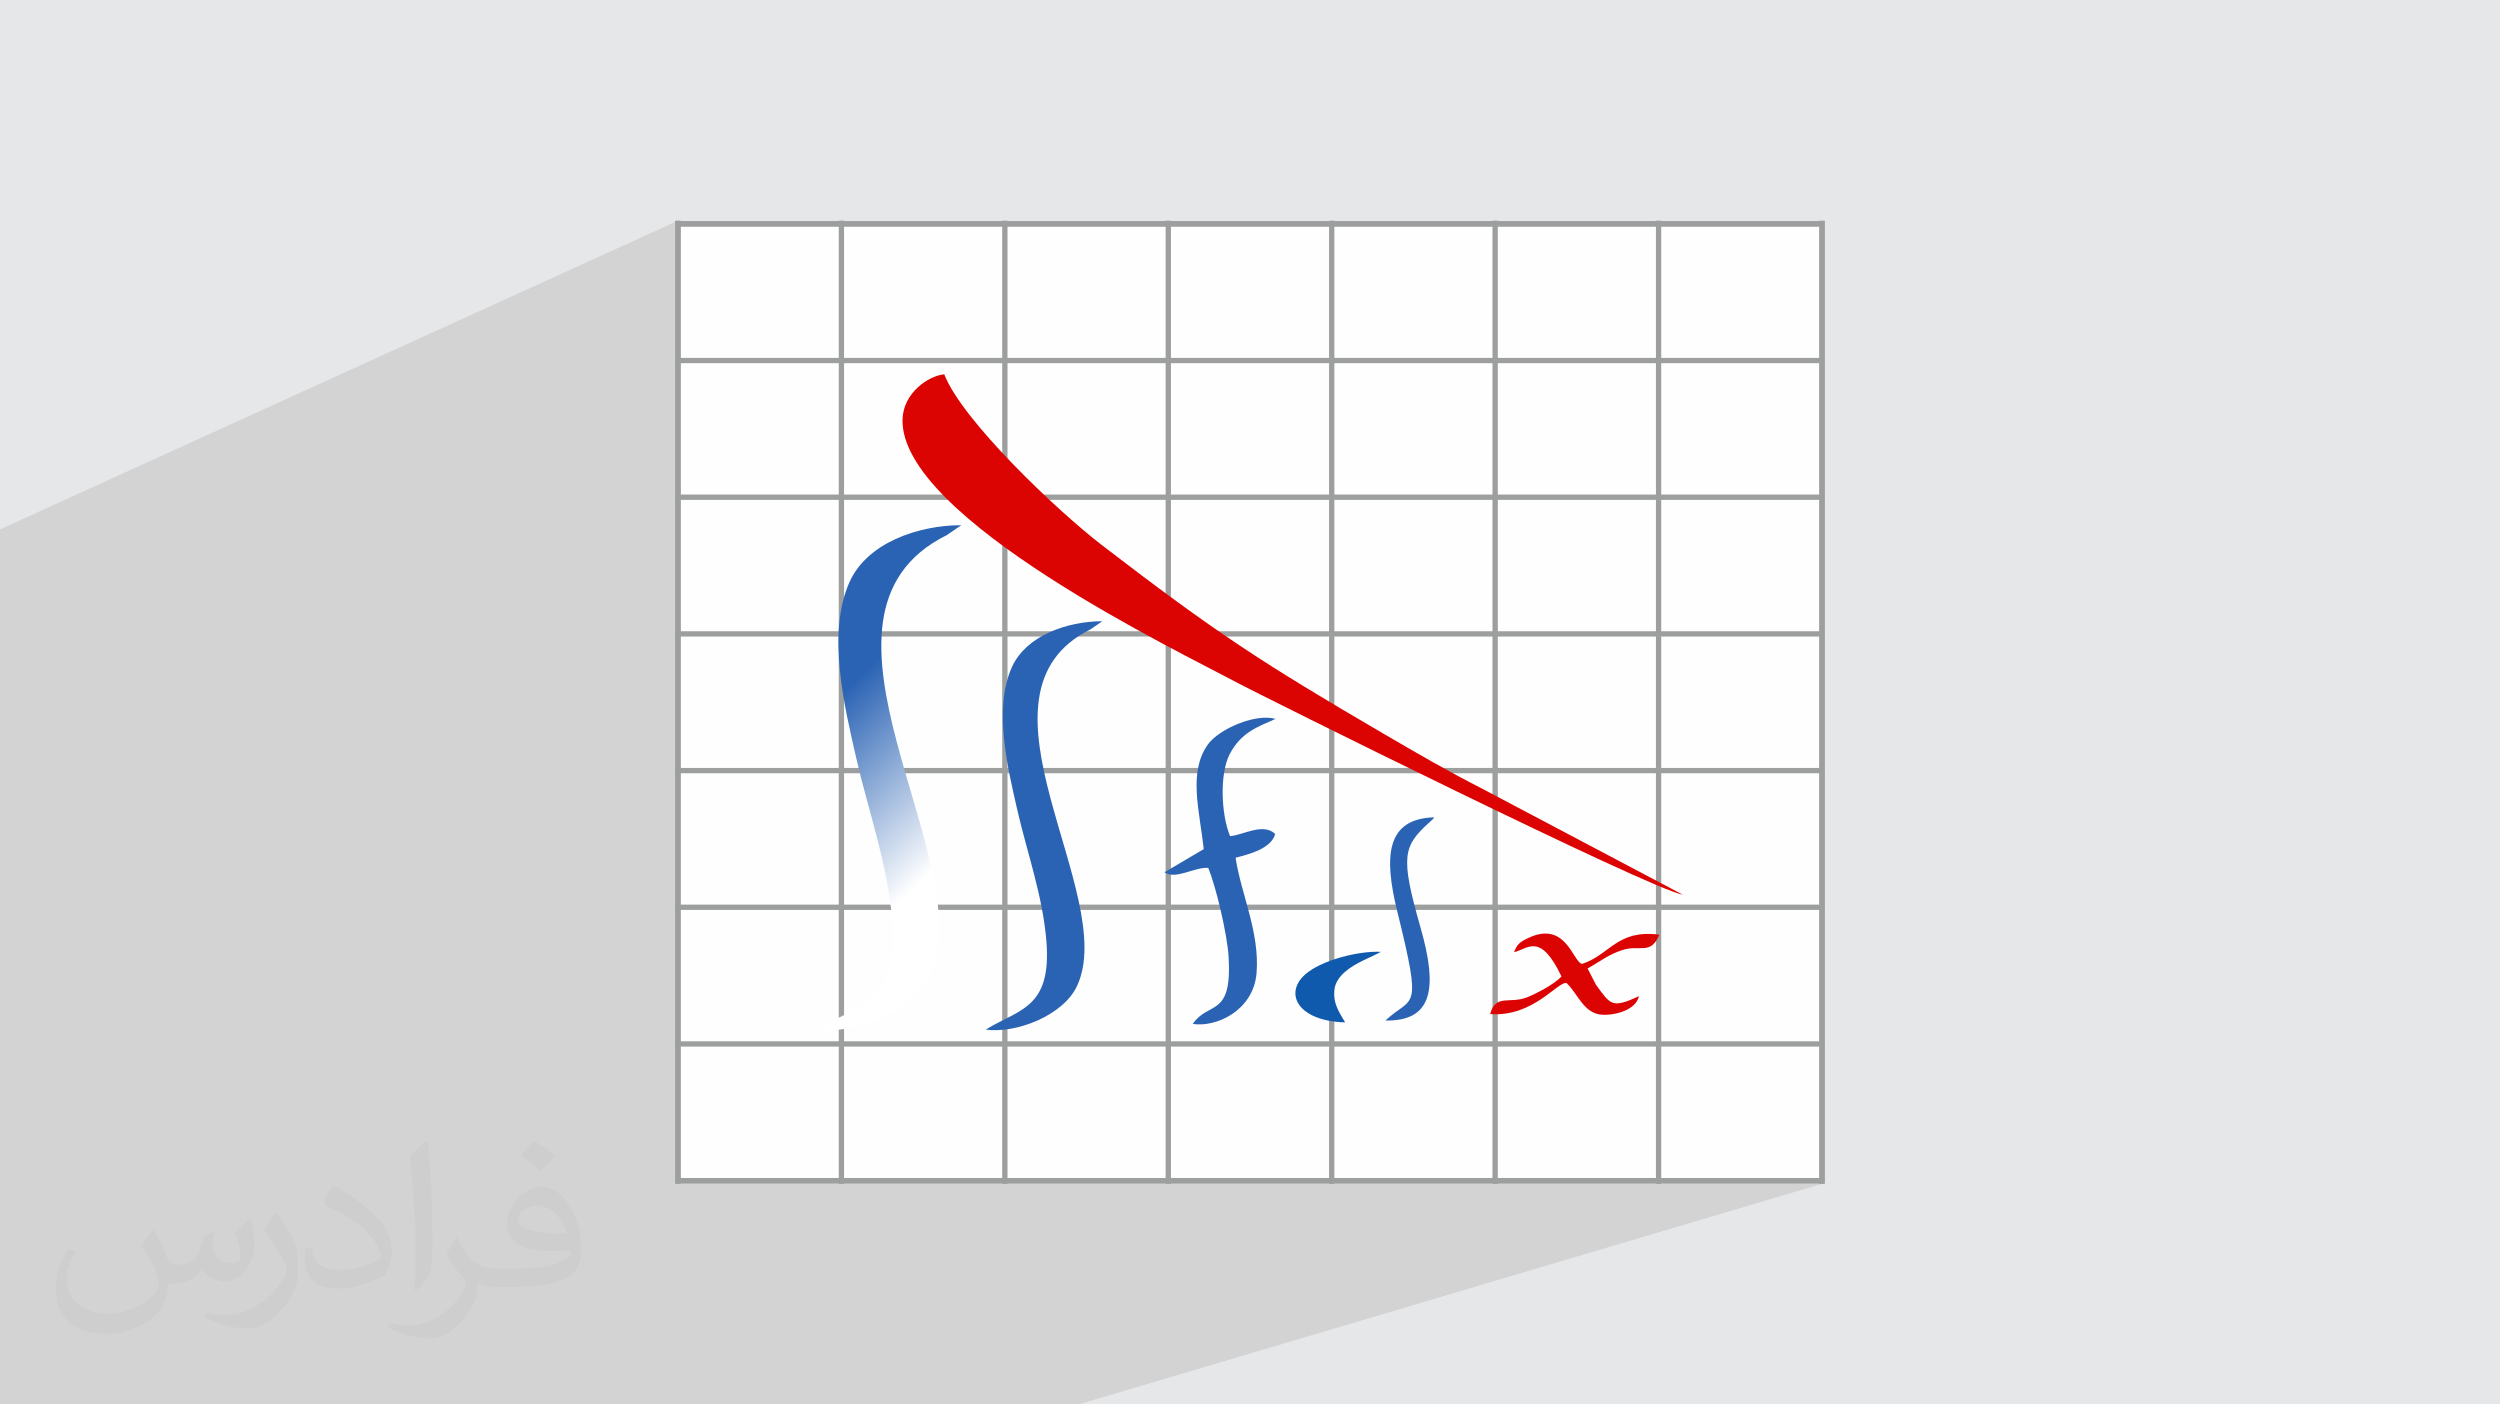 <?xml version="1.0" encoding="UTF-8"?>
<!DOCTYPE svg PUBLIC "-//W3C//DTD SVG 1.1//EN" "http://www.w3.org/Graphics/SVG/1.1/DTD/svg11.dtd">
<!-- Creator: CorelDRAW 2020 (64-Bit) -->
<svg xmlns="http://www.w3.org/2000/svg" xml:space="preserve" width="94.192mm" height="52.917mm" version="1.1" style="shape-rendering:geometricPrecision; text-rendering:geometricPrecision; image-rendering:optimizeQuality; fill-rule:evenodd; clip-rule:evenodd"
viewBox="0 0 9404.92 5283.66"
 xmlns:xlink="http://www.w3.org/1999/xlink"
 xmlns:xodm="http://www.corel.com/coreldraw/odm/2003">
 <defs>
  <style type="text/css">
   <![CDATA[
    .str0 {stroke:#9D9E9E;stroke-width:19.97;stroke-miterlimit:22.926}
    .fil4 {fill:none}
    .fil7 {fill:#0F5AAD}
    .fil6 {fill:#2A63B4}
    .fil5 {fill:#DC0402}
    .fil0 {fill:#E6E7E8}
    .fil3 {fill:#FEFEFE}
    .fil2 {fill:#373435;fill-opacity:0.031}
    .fil1 {fill:#2B2A29;fill-opacity:0.102}
    .fil8 {fill:url(#id0)}
   ]]>
  </style>
  <linearGradient id="id0" gradientUnits="userSpaceOnUse" x1="3112.27" y1="2659" x2="3610.66" y2="3175.27">
   <stop offset="0" style="stop-opacity:1; stop-color:#2A63B4"/>
   <stop offset="1" style="stop-opacity:1; stop-color:white"/>
  </linearGradient>
 </defs>
 <g id="Layer_x0020_1">
  <polygon class="fil0" points="-0,0 9404.92,0 9404.92,5283.66 -0,5283.66 "/>
  <polygon class="fil1" points="-0,4823.56 -0,4821.18 -0,4794.64 -0,4764.4 -0,4700.99 -0,4642.07 -0,4641.01 -0,4566.7 -0,4529.28 -0,4509.53 -0,4469.69 -0,4456.48 -0,4441.07 -0,4409.6 -0,4407.14 -0,4361.14 -0,4358.31 -0,4310.74 -0,4264.03 -0,4220.66 -0,4104.19 -0,4064.37 -0,4027.43 -0,3995.66 -0,3993.09 -0,3951.6 -0,3940.07 -0,3908.43 -0,3889.41 -0,3886.46 -0,3857.05 -0,3827.09 -0,3799.26 -0,3688.86 -0,3641.65 -0,3619.21 -0,3598.4 -0,3581.74 -0,3579.07 -0,3569.41 -0,3451.37 -0,3437.79 -0,3417.67 -0,3414.58 -0,3403.37 -0,3394.52 -0,3390.15 -0,3377.88 -0,3368.04 -0,3179.11 -0,3174.05 -0,3169.39 -0,3159.38 -0,2953.22 -0,2949.7 -0,2945.92 -0,2943.01 -0,2942.71 -0,2910.37 -0,2904.82 -0,2728.93 -0,2718.53 -0,2716.58 -0,2496.05 -0,2485.46 -0,2474.18 -0,2470.85 -0,2254.08 -0,2243.27 -0,2002.48 -0,1999.01 -0,1991.46 2550.55,830.12 2550.55,842.14 3138.46,842.14 3165.37,830.12 3165.37,842.14 3752.78,842.14 3780.21,830.12 3780.21,842.14 4367.08,842.14 4395.04,830.12 4395.04,842.14 4981.4,842.14 5009.88,830.12 5009.88,842.14 5595.71,842.14 5624.71,830.12 5624.71,842.14 6210.01,842.14 6239.54,830.12 6239.54,842.14 6824.33,842.14 6854.38,830.12 6854.38,842.14 6862.67,842.14 6854.38,845.44 6854.38,1356.31 6862.67,1356.31 6854.38,1359.49 6854.38,1870.5 6862.67,1870.5 6854.38,1873.56 6854.38,2384.71 6862.67,2384.71 6854.38,2387.66 6854.38,2898.92 6862.67,2898.92 6854.38,2901.75 6854.38,3413.1 6862.67,3413.1 6854.38,3415.81 6854.38,3927.31 6862.67,3927.31 6854.38,3929.9 6854.38,4441.52 6862.67,4441.52 6854.38,4443.97 6854.38,4453.53 4056.23,5283.66 4026.62,5283.66 4019.01,5283.66 3490.29,5283.66 3453.71,5283.66 2924.34,5283.66 2888.42,5283.66 2509.15,5283.66 2501.88,5283.66 2358.39,5283.66 2323.12,5283.66 1963.1,5283.66 1792.45,5283.66 1757.82,5283.66 1513.56,5283.66 1424.31,5283.66 1422.73,5283.66 1410.48,5283.66 1226.5,5283.66 1192.53,5283.66 1162.75,5283.66 1158.52,5283.66 1127.59,5283.66 1120.65,5283.66 1059.64,5283.66 1040.83,5283.66 1012.3,5283.66 970.62,5283.66 957.63,5283.66 907.55,5283.66 901.8,5283.66 885.52,5283.66 870.85,5283.66 870.56,5283.66 796.17,5283.66 714.62,5283.66 660.55,5283.66 635.94,5283.66 627.23,5283.66 606,5283.66 577.7,5283.66 571.23,5283.66 562.74,5283.66 481.67,5283.66 346.74,5283.66 286.15,5283.66 147.4,5283.66 94.62,5283.66 91.35,5283.66 69.51,5283.66 61.95,5283.66 54.33,5283.66 49,5283.66 -0,5283.66 -0,5267.13 -0,5237.51 -0,5235.23 -0,5218.08 -0,5179 -0,5137.92 -0,5107.91 -0,5063.48 -0,5029.24 -0,4990.99 -0,4975.03 -0,4965.2 -0,4954.67 -0,4953.96 -0,4927.8 -0,4903.03 -0,4885.52 -0,4874.14 -0,4870.79 -0,4839.49 -0,4832.88 -0,4830.18 "/>
  <path class="fil2" d="M578.49 4627.69c17.95,27.21 29.6,53.36 40.96,82.43 8.45,16.91 12.93,48.09 52.57,48.09 11.61,0 28.28,-3.42 43.06,-11.61 16.63,-8.73 29.32,-21.94 35.94,-42l15.85 -53.36 38.57 -19.02 2.64 2.64c-5.27,20.09 -6.59,39.36 -6.59,54.43 0,44.63 38.57,61.56 69.22,61.56 17.95,0 34.09,-8.73 34.09,-25.11 0,-21.13 -8.98,-57.06 -20.62,-89.29 17.95,-17.95 35.94,-35.94 56.53,-50.47l3.17 1.6c8.98,38.04 14,75.56 14,100.66 0,24.57 -10.83,51.79 -19.81,69.49 -18.49,34.87 -51.25,62.62 -90.87,62.62 -30.1,0 -63.65,-15.07 -86.66,-43.06l-1.32 0c-21.66,26.96 -55.22,51.25 -108.86,51.25l-16.63 0c-2.64,35.41 -10.29,60.49 -21.94,82.95 -31.95,62.34 -126.81,106.47 -216.1,106.47 -124.17,0 -186.51,-71.59 -186.51,-166.96 0,-58.91 19.27,-113.6 48.88,-152.42l24.29 10.04c-18.49,35.41 -30.91,68.68 -30.91,101.45 0,89.29 72.66,131.83 156.4,131.83 77.68,0 173.83,-49.41 191.28,-106.72 -6.59,-62.62 -30.1,-91.93 -66.04,-148.99 10.83,-19.02 24.83,-38.04 42.28,-58.38l3.17 0 0 0 0 0 -0.02 -0.09zm1432.13 -336.04c26.15,16.39 51.79,35.66 76.87,57.85 -14,19.81 -31.45,37.79 -53.11,53.64 -25.11,-20.34 -50.19,-37.79 -75.84,-56.27 17.42,-19.55 34.62,-38.29 52.04,-55.22l0 0 0 0 0 0 0 0 0 0 0.03 0zm13.47 244.11c-42.28,0 -76.87,27.75 -76.87,48.34 0,44.13 84.53,57.85 185.72,57.31 -12.68,-51.79 -57.06,-105.68 -108.86,-105.68l0.01 0.03zm-94.86 236.19c54.96,0 103.04,-1.6 139.74,-10.83 40.96,-10.29 75.56,-30.91 75.56,-45.17 0,-3.7 0,-8.19 -1.32,-11.89 -22.98,2.11 -49.41,2.11 -72.38,2.11 -74.49,0 -131.55,-16.91 -154.02,-58.66 -5.55,-11.61 -9.51,-24.57 -9.51,-39.36 0,-40.43 17.42,-79.79 48.09,-107 25.61,-22.45 53.89,-36.44 82.67,-36.44 52.04,0 93.51,41.75 122.57,107.54 15.85,35.94 26.68,77.4 26.68,129.72 0,34.87 -9.51,64.19 -31.17,85.85 -40.43,39.11 -114.92,53.89 -229.04,53.89l-51.79 0 0 0 -13.47 0c-28.28,0 -48.62,-5.02 -64.72,-17.42l-2.64 0c0.79,6.59 1.32,12.93 1.32,19.02 0,25.61 -8.45,58.38 -25.61,84.53 -50.72,75.3 -105.68,108.04 -153.24,108.04 -48.09,0 -107,-18.49 -160.11,-42.54l9.51 -18.49c17.17,7.13 40.96,11.89 73.7,11.89 85.85,0 198.66,-82.43 212.66,-163 -3.17,-6.59 -8.98,-15.32 -17.17,-24.57 -25.11,-29.85 -40.96,-54.68 -55.75,-80.83 12.68,-25.11 24.29,-45.17 35.13,-63.4l4.49 -0.53c36.72,74.77 69.99,117.55 144.23,117.55l11.61 0 0 0 53.89 0 0 0 0 0 0 0 0 0 0 0 0.09 0.01zm-371.98 79c6.34,-34.34 6.87,-72.91 6.87,-108.86l0 -53.36c0,-99.6 -12.68,-244.36 -22.98,-338.68 17.95,-19.27 43.06,-42 62.87,-57.31l5.81 1.6c13.47,118.62 16.63,256 16.63,383.06 0,33.3 -1.32,65.79 -4.49,89.55 -1.85,30.1 -19.27,52.83 -56.53,87.7l-8.19 -3.7zm-382.8 -157.19c1.85,46.77 24.83,83.49 105.15,83.49 49.93,0 92.19,-12.93 138.96,-35.13 8.45,-3.7 12.93,-8.73 12.93,-12.93 0,-29.32 -22.45,-68.15 -60.23,-103.55 -36.72,-33.3 -85.34,-62.62 -130.76,-82.18 -15.6,-6.59 -20.62,-13.47 -20.62,-20.09 0,-13.47 17.95,-41.75 32.77,-62.09l5.02 -0.53c52.04,27.21 110.17,67.64 153.24,112.53 39.11,41.47 63.4,83.49 63.4,129.19 0,33.81 -10.29,65.51 -26.96,95.11 -57.06,28.79 -117.83,50.72 -178.06,50.72 -73.17,0 -123.1,-34.34 -123.1,-114.92 0,-8.73 0,-22.19 3.17,-39.64l25.11 0 0 0 0 0 0 0 0 0 0 0 -0.02 0zm-132.37 -132.9l45.45 73.45c16.63,27.21 32.23,56.81 32.23,103.55l0 59.7c0,48.34 -30.91,100.13 -80.83,151.38 -39.11,34.62 -73.7,49.41 -105.68,49.41 -47.55,0 -101.98,-14.79 -164.85,-41.75l7.13 -18.49c19.81,5.27 42.79,9.77 71.06,9.77 90.36,-0.53 182.8,-66.57 225.08,-147.15 5.02,-9.26 6.87,-17.95 6.87,-24.04 0,-9.26 -5.02,-19.55 -8.98,-28.79 -22.98,-43.31 -48.62,-82.95 -76.87,-119.68 14.79,-23.25 29.6,-45.7 45.7,-67.9l3.7 0.53 0 0 0 0 0 0 0 0 0 0 -0.02 0.01z"/>
  <g id="_1931260805264">
   <polygon class="fil3 str0" points="2550.55,842.14 6854.38,842.14 6854.38,4441.52 2550.55,4441.52 "/>
   <polyline class="fil4 str0" points="2550.55,4453.53 2550.55,4441.52 2550.55,3927.31 2550.55,3413.1 2550.55,2898.92 2550.55,2384.71 2550.55,1870.5 2550.55,1356.31 2550.55,842.14 2550.55,830.12 "/>
   <polyline class="fil4 str0" points="3165.37,4453.53 3165.37,4441.52 3165.37,3927.31 3165.37,3413.1 3165.37,2898.92 3165.37,2384.71 3165.37,1870.5 3165.37,1356.31 3165.37,842.14 3165.37,830.12 "/>
   <polyline class="fil4 str0" points="3780.21,4453.53 3780.21,4441.52 3780.21,3927.31 3780.21,3413.1 3780.21,2898.92 3780.21,2384.71 3780.21,1870.5 3780.21,1356.31 3780.21,842.14 3780.21,830.12 "/>
   <polyline class="fil4 str0" points="4395.04,4453.53 4395.04,4441.52 4395.04,3927.31 4395.04,3413.1 4395.04,2898.92 4395.04,2384.71 4395.04,1870.5 4395.04,1356.31 4395.04,842.14 4395.04,830.12 "/>
   <polyline class="fil4 str0" points="5009.88,4453.53 5009.88,4441.52 5009.88,3927.31 5009.88,3413.1 5009.88,2898.92 5009.88,2384.71 5009.88,1870.5 5009.88,1356.31 5009.88,842.14 5009.88,830.12 "/>
   <polyline class="fil4 str0" points="5624.71,4453.53 5624.71,4441.52 5624.71,3927.31 5624.71,3413.1 5624.71,2898.92 5624.71,2384.71 5624.71,1870.5 5624.71,1356.31 5624.71,842.14 5624.71,830.12 "/>
   <polyline class="fil4 str0" points="6239.54,4453.53 6239.54,4441.52 6239.54,3927.31 6239.54,3413.1 6239.54,2898.92 6239.54,2384.71 6239.54,1870.5 6239.54,1356.31 6239.54,842.14 6239.54,830.12 "/>
   <polyline class="fil4 str0" points="6854.38,4453.53 6854.38,4441.52 6854.38,3927.31 6854.38,3413.1 6854.38,2898.92 6854.38,2384.71 6854.38,1870.5 6854.38,1356.31 6854.38,842.14 6854.38,830.12 "/>
   <polyline class="fil4 str0" points="2542.25,4441.52 2550.55,4441.52 3165.37,4441.52 3780.21,4441.52 4395.04,4441.52 5009.88,4441.52 5624.71,4441.52 6239.54,4441.52 6854.38,4441.52 6862.67,4441.52 "/>
   <polyline class="fil4 str0" points="2542.25,3927.31 2550.55,3927.31 3165.37,3927.31 3780.21,3927.31 4395.04,3927.31 5009.88,3927.31 5624.71,3927.31 6239.54,3927.31 6854.38,3927.31 6862.67,3927.31 "/>
   <polyline class="fil4 str0" points="2542.25,3413.1 2550.55,3413.1 3165.37,3413.1 3780.21,3413.1 4395.04,3413.1 5009.88,3413.1 5624.71,3413.1 6239.54,3413.1 6854.38,3413.1 6862.67,3413.1 "/>
   <polyline class="fil4 str0" points="2542.25,2898.92 2550.55,2898.92 3165.37,2898.92 3780.21,2898.92 4395.04,2898.92 5009.88,2898.92 5624.71,2898.92 6239.54,2898.92 6854.38,2898.92 6862.67,2898.92 "/>
   <polyline class="fil4 str0" points="2542.25,2384.71 2550.55,2384.71 3165.37,2384.71 3780.21,2384.71 4395.04,2384.71 5009.88,2384.71 5624.71,2384.71 6239.54,2384.71 6854.38,2384.71 6862.67,2384.71 "/>
   <polyline class="fil4 str0" points="2542.25,1870.5 2550.55,1870.5 3165.37,1870.5 3780.21,1870.5 4395.04,1870.5 5009.88,1870.5 5624.71,1870.5 6239.54,1870.5 6854.38,1870.5 6862.67,1870.5 "/>
   <polyline class="fil4 str0" points="2542.25,1356.31 2550.55,1356.31 3165.37,1356.31 3780.21,1356.31 4395.04,1356.31 5009.88,1356.31 5624.71,1356.31 6239.54,1356.31 6854.38,1356.31 6862.67,1356.31 "/>
   <polyline class="fil4 str0" points="2542.25,842.14 2550.55,842.14 3165.37,842.14 3780.21,842.14 4395.04,842.14 5009.88,842.14 5624.71,842.14 6239.54,842.14 6854.38,842.14 6862.67,842.14 "/>
   <path class="fil5" d="M6330.52 3365.66l-754.86 -398.83c-128.48,-65.23 -252.48,-137.51 -373.38,-208.12 -450.6,-263.11 -628.15,-378.21 -1057.86,-708.66 -167.77,-129.01 -526.42,-469.96 -592.04,-641.98 -59.15,5.4 -154.26,69.55 -157.09,169.34 -10.52,371.15 1047.67,876.99 1262.4,992.75 68.32,36.82 1554.39,777.35 1672.84,795.5z"/>
   <path class="fil6" d="M3708.14 3873.47c116.42,15.33 292.32,-53.7 343.93,-164.91 159.71,-344.09 -444.9,-1095.03 50.53,-1341.18l44.43 -30.37c-133.38,0.27 -286.85,54.58 -340.07,172.21 -71.18,157.3 -15.22,382.5 20.25,538.34 36.08,158.51 96.09,322.83 109.53,495.98 19.54,251.59 -105.15,253.28 -228.61,329.93z"/>
   <path class="fil6" d="M4627.47 3145.42c-33.39,-79.54 -40.23,-233.63 -1.41,-308.18 42.86,-82.24 104.26,-102.43 172.64,-132.82 -74.8,-21.58 -213.22,37.56 -255.23,96.98 -74.14,104.82 -30.55,249.22 -15.01,392.92l-147.61 87.04c41.36,29.6 112.72,-20.08 164.38,-16.52 28.89,69.05 71.88,249.49 76.88,336.6 13.16,229.31 -75.45,162.63 -134.97,250.52 88.64,13.93 228.25,-50.68 239.93,-190.73 12.85,-154.2 -59.59,-301.42 -78.76,-434.6 44.38,-11.34 133.82,-32.43 148.99,-89.28 -45.54,-43.73 -120.96,4.64 -169.84,8.09z"/>
   <path class="fil5" d="M5972.54 3643.48c47.68,-27.06 80.51,-53.6 132.2,-69.92 64.51,-20.37 105.81,20.66 137.65,-57.29 -159.49,-20.94 -186.14,76.29 -290.98,109.9 -33.97,-7.14 -60,-163.14 -199.81,-98.58 -38.51,17.78 -44.49,26.66 -55.7,54.47 50.73,-11.07 97.64,-78.13 178.34,91.28 -26.68,29.5 -96.25,65.45 -130.8,79 -63.51,24.91 -117.33,-14.33 -137.46,62.35 162.62,12.98 256.12,-126 287.85,-116.2 40.15,38.26 62.31,107.85 123.29,117.66 41.26,6.64 135,-9.43 148.57,-68.7 -103.63,48.39 -107.1,30.75 -161.59,-42.58l-31.57 -61.39z"/>
   <path class="fil6" d="M5211.88 3839.18c180.35,3.3 196.21,-125.19 132.52,-348.3 -77.67,-272.01 -66.18,-307.06 34.15,-398.52 19.83,-18.08 6.51,-4.6 16.95,-17.63 -179.86,5.18 -190.86,144.12 -138.86,354.62 96.3,389.82 58.71,312.75 -44.76,409.83z"/>
   <path class="fil7" d="M5045.5 3821.03c-94.19,-157.84 82.7,-201.94 149.23,-240.27 -84.41,-4.3 -225.3,31.87 -284.99,85.27 -80.88,72.35 -25.9,175.52 150.49,180.11l-14.74 -25.11z"/>
   <path class="fil8" d="M3074.42 3872.97c143.76,18.94 360.95,-66.31 424.68,-203.63 197.22,-424.88 -549.35,-1352.14 62.4,-1656.1l54.88 -37.49c-164.7,0.34 -354.19,67.39 -419.92,212.64 -87.89,194.24 -18.77,472.32 25.01,664.74 44.54,195.72 118.66,398.64 135.26,612.43 24.12,310.68 -129.84,312.74 -282.29,407.4l0 0.01z"/>
  </g>
 </g>
</svg>
